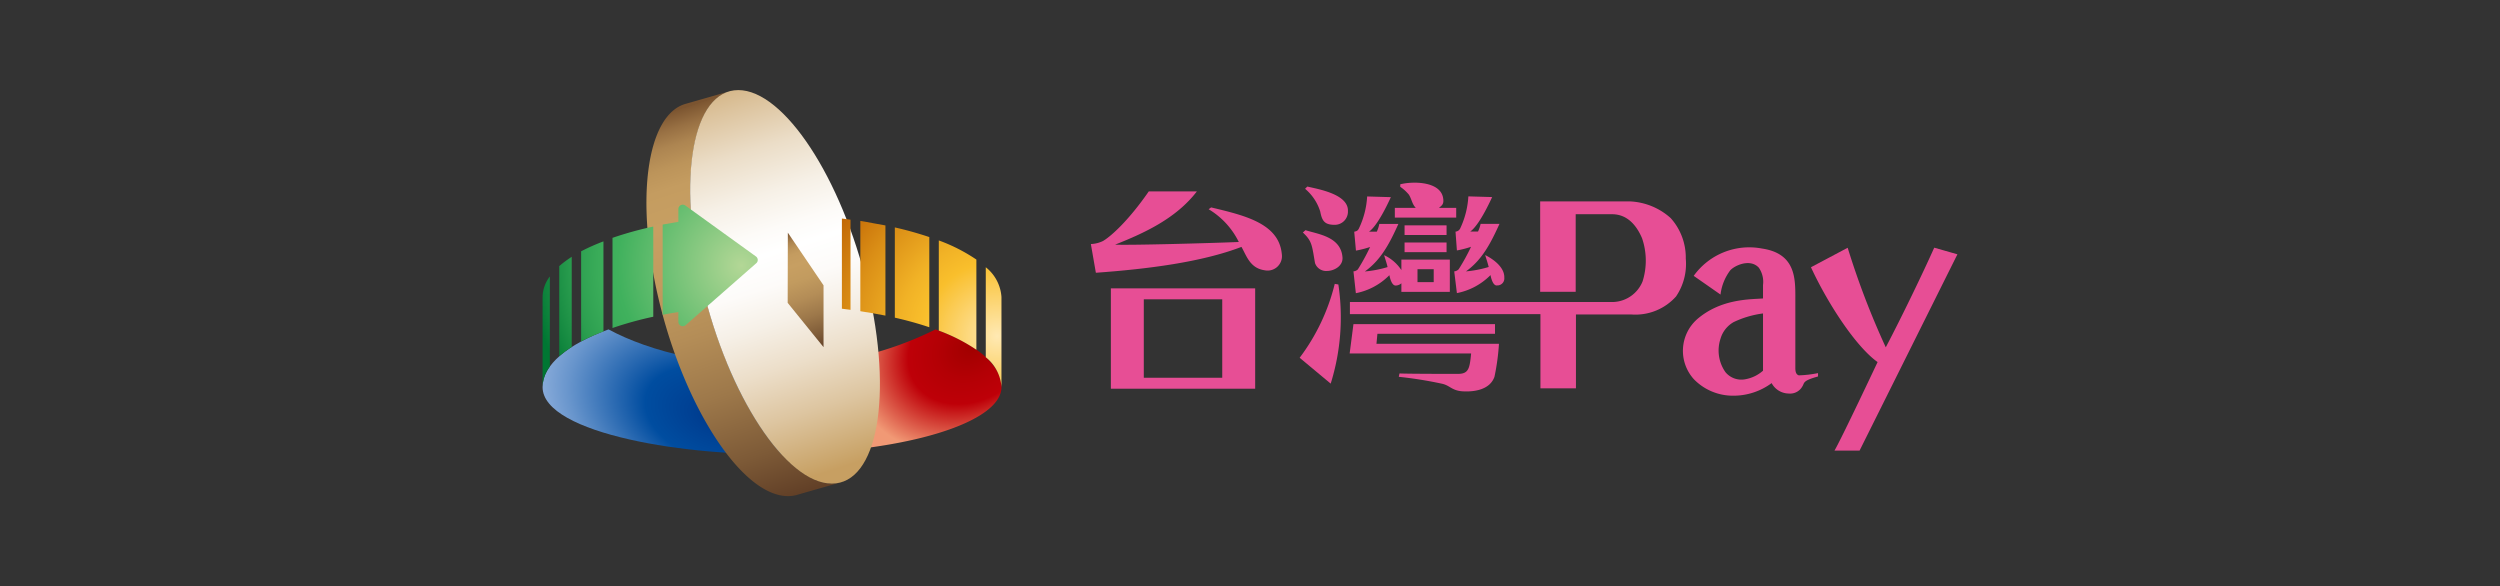 <svg xmlns="http://www.w3.org/2000/svg" xmlns:xlink="http://www.w3.org/1999/xlink" viewBox="0 0 290 68"><rect x="0" y="0" width="290" height="68" fill="#333333" stroke="none"/><defs><style>.cls-1{fill:#e74e95;}.cls-2{fill:url(#未命名漸層_66);}.cls-3{fill:url(#未命名漸層_58);}.cls-4{fill:url(#未命名漸層_2);}.cls-5{fill:url(#未命名漸層_3);}.cls-6{fill:url(#未命名漸層_2-2);}.cls-7{fill:url(#未命名漸層_38);}.cls-8{fill:url(#未命名漸層_38-2);}.cls-9{fill:url(#未命名漸層_38-3);}.cls-10{fill:url(#未命名漸層_38-4);}.cls-11{fill:url(#未命名漸層_38-5);}.cls-12{fill:url(#未命名漸層_46);}.cls-13{fill:url(#未命名漸層_46-2);}.cls-14{fill:url(#未命名漸層_46-3);}.cls-15{fill:url(#未命名漸層_46-4);}.cls-16{fill:url(#未命名漸層_46-5);}</style><radialGradient id="未命名漸層_66" cx="112.76" cy="40.45" r="14.29" gradientTransform="translate(225.53 8.7) rotate(148.54) scale(1 0.79)" gradientUnits="userSpaceOnUse"><stop offset="0.03" stop-color="#a30000"/><stop offset="0.3" stop-color="#b40005"/><stop offset="0.54" stop-color="#be0008"/><stop offset="0.85" stop-color="#e06651"/><stop offset="1" stop-color="#f19975"/></radialGradient><radialGradient id="未命名漸層_58" cx="83.11" cy="48.47" r="20.89" gradientTransform="translate(152.51 103.32) rotate(-161.72) scale(1 0.63)" gradientUnits="userSpaceOnUse"><stop offset="0" stop-color="#00388a"/><stop offset="0.16" stop-color="#004194"/><stop offset="0.41" stop-color="#004da0"/><stop offset="0.52" stop-color="#1b5fab"/><stop offset="0.85" stop-color="#6895cc"/><stop offset="1" stop-color="#87aad9"/></radialGradient><linearGradient id="未命名漸層_2" x1="77.39" y1="13.16" x2="91.71" y2="57.55" gradientUnits="userSpaceOnUse"><stop offset="0" stop-color="#7b5430"/><stop offset="0" stop-color="#7d5631"/><stop offset="0.04" stop-color="#987043"/><stop offset="0.08" stop-color="#ad8551"/><stop offset="0.13" stop-color="#bc945a"/><stop offset="0.18" stop-color="#c49c60"/><stop offset="0.27" stop-color="#c79f62"/><stop offset="0.4" stop-color="#c29b5f"/><stop offset="0.55" stop-color="#b48d57"/><stop offset="0.71" stop-color="#9d784a"/><stop offset="0.88" stop-color="#7d5a37"/><stop offset="1" stop-color="#624027"/></linearGradient><linearGradient id="未命名漸層_3" x1="82.25" y1="5.79" x2="98.29" y2="55.66" gradientUnits="userSpaceOnUse"><stop offset="0.01" stop-color="#c79f62"/><stop offset="0.02" stop-color="#c9a267"/><stop offset="0.14" stop-color="#dcc39d"/><stop offset="0.24" stop-color="#ebddc7"/><stop offset="0.34" stop-color="#f6f0e6"/><stop offset="0.42" stop-color="#fdfbf8"/><stop offset="0.47" stop-color="#fff"/><stop offset="0.54" stop-color="#fdfbf9"/><stop offset="0.62" stop-color="#f6f0e7"/><stop offset="0.72" stop-color="#ecdec9"/><stop offset="0.83" stop-color="#ddc5a0"/><stop offset="0.95" stop-color="#caa56b"/><stop offset="0.97" stop-color="#c79f62"/></linearGradient><linearGradient id="未命名漸層_2-2" x1="91.17" y1="27.16" x2="95.53" y2="40.45" xlink:href="#未命名漸層_2"/><radialGradient id="未命名漸層_38" cx="115.67" cy="39" r="23.93" gradientUnits="userSpaceOnUse"><stop offset="0" stop-color="#ffe9b3"/><stop offset="0.36" stop-color="#f9bf2c"/><stop offset="0.48" stop-color="#f1b226"/><stop offset="0.72" stop-color="#da8e16"/><stop offset="1" stop-color="#bb5d00"/></radialGradient><radialGradient id="未命名漸層_38-2" cx="115.65" cy="39" r="23.9" xlink:href="#未命名漸層_38"/><radialGradient id="未命名漸層_38-3" cx="115.67" cy="39" r="23.93" xlink:href="#未命名漸層_38"/><radialGradient id="未命名漸層_38-4" cx="115.67" cy="39" r="23.93" xlink:href="#未命名漸層_38"/><radialGradient id="未命名漸層_38-5" cx="115.67" cy="39" r="23.93" xlink:href="#未命名漸層_38"/><radialGradient id="未命名漸層_46" cx="86.03" cy="30.81" r="24.42" gradientUnits="userSpaceOnUse"><stop offset="0" stop-color="#b3d796"/><stop offset="0.59" stop-color="#40b15d"/><stop offset="0.68" stop-color="#3aac59"/><stop offset="0.8" stop-color="#2b9e4f"/><stop offset="0.93" stop-color="#11863e"/><stop offset="1" stop-color="#073"/></radialGradient><radialGradient id="未命名漸層_46-2" cx="86.02" cy="30.81" r="24.41" xlink:href="#未命名漸層_46"/><radialGradient id="未命名漸層_46-3" cx="86.02" cy="30.81" r="24.4" xlink:href="#未命名漸層_46"/><radialGradient id="未命名漸層_46-4" cx="86.01" cy="30.81" r="24.4" xlink:href="#未命名漸層_46"/><radialGradient id="未命名漸層_46-5" cx="86.01" cy="30.81" r="24.4" xlink:href="#未命名漸層_46"/></defs><g id="圖層_2" data-name="圖層 2"><g id="taiwanpay"><path class="cls-1" d="M208.66,43.54c-.29-.09-.4-.38-.4-.82V34.49c0-2.23,0-5.09-3.87-5.66A7.92,7.92,0,0,0,196.47,32l3.11,2.17a5.79,5.79,0,0,1,1.12-2.8c.5-.57,2.32-1.42,3.33-.31a2.88,2.88,0,0,1,.48,2v1.56c-1.43.12-4.83,0-7.62,2.39A4.9,4.9,0,0,0,196.5,44a6.3,6.3,0,0,0,4.51,1.9,7.43,7.43,0,0,0,4.5-1.46,2.28,2.28,0,0,0,2,1.21,1.62,1.62,0,0,0,1.56-.82c.28-.41-.05-.64,1.82-1.16v-.39A12.86,12.86,0,0,1,208.66,43.54ZM204.51,43a4.21,4.21,0,0,1-2.09,1,2.39,2.39,0,0,1-2.26-.82,4.35,4.35,0,0,1-.58-3.89,3.26,3.26,0,0,1,1.53-1.93,11.24,11.24,0,0,1,3.4-1Z"/><path class="cls-1" d="M224.37,28.73c-1.23,2.77-3.75,8-5.62,11.56a93.35,93.35,0,0,1-4.42-11.55L210.07,31c2,4.31,5.24,9.23,7.73,11,0,0-4.13,8.77-5,10.27h2.91L227.06,29.5Z"/><path class="cls-1" d="M154.83,32.93a23.54,23.54,0,0,1-4.07,8.57l3.6,3A25.74,25.74,0,0,0,155.25,33Z"/><path class="cls-1" d="M151.44,26.7l-.31.27c1.07,1,1.05,1.45,1.41,3.54a1.36,1.36,0,0,0,1.4.92c.79,0,1.86-.56,1.79-1.56C155.56,27.42,152.82,27.16,151.44,26.7Z"/><path class="cls-1" d="M159.78,38.72h13.64V37.6H157L156.56,41h14.09c-.17,1.78-.29,2.39-1.6,2.37-1.08,0-5.57,0-6.71-.05l-.08.39a46.34,46.34,0,0,1,5,.8c.92.19,1.12.78,2.35.88,1,.07,3.16,0,3.75-1.69a26.51,26.51,0,0,0,.52-3.82H159.67Z"/><path class="cls-1" d="M151.65,21.64l-.26.26a5.61,5.61,0,0,1,1.76,2.65c.21,1.08.5,1.53,1.68,1.53a1.53,1.53,0,0,0,1.53-1.6C156.43,22.51,152.86,21.93,151.65,21.64Z"/><path class="cls-1" d="M195.55,30a6.84,6.84,0,0,0-1.75-4.7A7.54,7.54,0,0,0,189,23.36H178.66V33.85h4.12v-9H187c2,0,3,1.66,3.48,2.79a8,8,0,0,1,.06,5,3.82,3.82,0,0,1-3.35,2.39h-30.6v1.41h22.1v8.61h4.12V36.48h6.45a6.31,6.31,0,0,0,5.16-2.09A6.72,6.72,0,0,0,195.55,30Z"/><path class="cls-1" d="M168.92,24.11h-2c.31-.25.51-.4.51-.8,0-2.32-3.54-2.31-5-1.93l0,.29a4.79,4.79,0,0,1,1,.91c.33.52.38,1.12.8,1.53H161.8v1.13h7.12Z"/><rect class="cls-1" x="162.93" y="28.13" width="4.87" height="1.12"/><rect class="cls-1" x="162.93" y="26.14" width="4.87" height="1.12"/><path class="cls-1" d="M169,29.05a11.27,11.27,0,0,0,1.64-.42,23.26,23.26,0,0,1-1.43,2.6.82.82,0,0,1-.52.25L169,34a7.52,7.52,0,0,0,3.9-2.09s.21,1.28.76,1.2a.81.81,0,0,0,.84-.89c.06-1.59-2.22-2.63-2.22-2.63.16.54.25.76.41,1.38a12.82,12.82,0,0,1-2.64.51c1.92-1.36,2.93-3.4,3.89-5.51h-2.19a3.88,3.88,0,0,1-.3.89h-.9c1-.71,2.18-3.22,2.54-4l-2.76-.08a10,10,0,0,1-.93,3.68.66.66,0,0,1-.56.41Z"/><path class="cls-1" d="M157,31.48l.28,2.53a7.49,7.49,0,0,0,3.89-2.09s.21,1.28.77,1.2a1,1,0,0,0,.62-.26v1h5.62V30.11h-5.62v1.22a4.83,4.83,0,0,0-2-1.73c.15.54.25.76.4,1.38a12.82,12.82,0,0,1-2.64.51c1.92-1.36,2.94-3.4,3.89-5.51H160a3.87,3.87,0,0,1-.29.89h-.9c1-.71,2.17-3.22,2.53-4l-2.75-.08a9.91,9.91,0,0,1-.94,3.68c-.15.31-.27.34-.56.41l.2,2.19a11.27,11.27,0,0,0,1.64-.42,23.48,23.48,0,0,1-1.42,2.6A.84.84,0,0,1,157,31.48Zm7.43-.25h1.88v1.5h-1.88Z"/><path class="cls-1" d="M140.49,24.06l-.29.21a9.1,9.1,0,0,1,3.5,3.8c-3.39.14-12.58.39-14.35.31,3.32-1.32,7.05-3,9.49-6.18h-5.58c-2.39,3.45-4.43,5.25-5.32,5.76a3.55,3.55,0,0,1-1.4.35l.58,3.33c6-.43,12.28-1.23,16.89-3,.6,1.06,1,2.47,2.68,2.71a1.67,1.67,0,0,0,2-1.88C148.36,25.93,144.43,25,140.49,24.06Z"/><path class="cls-1" d="M128.86,45.09H145.6V33.45H128.86Zm3.82-10.37h9.1v9.1h-9.1Z"/><path class="cls-2" d="M116.17,44.91c0-2.61-2.92-5-7.65-6.7A39.93,39.93,0,0,1,91.38,42.4V52.63C105.23,52.36,116.17,49,116.17,44.91Z"/><path class="cls-3" d="M70.59,38.21c-4.73,1.73-7.65,4.09-7.65,6.7,0,5.45,17.29,8.13,28.44,7.72V42.4C83.05,42.67,75.42,40.82,70.59,38.21Z"/><path class="cls-4" d="M96.5,56.1c-5.28,0-12-10.22-15-22.83-2.78-11.75-1.35-21.42,3.12-22.68h0l-5.14,1.47c-4.44,1.32-5.84,11-3.07,22.67,3,12.6,9.68,22.82,15,22.82a3.74,3.74,0,0,0,1.07-.15c1.08-.32,5.08-1.45,5.08-1.45h0A4,4,0,0,1,96.5,56.1Z"/><path class="cls-5" d="M100.64,33.27c-3-12.6-9.68-22.82-15-22.82s-7.13,10.22-4.15,22.82,9.68,22.83,15,22.83S103.62,45.88,100.64,33.27Z"/><polygon class="cls-6" points="91.39 26.99 91.37 35.13 95.53 40.27 95.53 33.1 91.39 26.99"/><path class="cls-7" d="M99.8,25.63V36.1q1.5.23,2.91.51V26.15C101.77,26,100.8,25.78,99.8,25.63Z"/><path class="cls-8" d="M97.66,25.35V35.81l1,.13V25.48Z"/><path class="cls-9" d="M114.35,31V41.44a4.83,4.83,0,0,1,1.82,3.47V34.45A4.81,4.81,0,0,0,114.35,31Z"/><path class="cls-10" d="M108.9,27.89V38.35a20.32,20.32,0,0,1,4.36,2.22V30.11A19.88,19.88,0,0,0,108.9,27.89Z"/><path class="cls-11" d="M103.8,26.38V36.85a41,41,0,0,1,4,1.11V27.5A40.9,40.9,0,0,0,103.8,26.38Z"/><path class="cls-12" d="M64.87,30.87V41.33a12.42,12.42,0,0,1,1.45-1.08V29.79A12.42,12.42,0,0,0,64.87,30.87Z"/><path class="cls-13" d="M62.94,34.45V44.91a4,4,0,0,1,.84-2.38V32.07A4,4,0,0,0,62.94,34.45Z"/><path class="cls-14" d="M87.69,29.75,79.5,23.84a.51.51,0,0,0-.81.41v1.48l-1.82.32V36.51c.6-.11,1.21-.22,1.82-.31v1.14a.51.51,0,0,0,.84.38l8.19-7.18A.5.5,0,0,0,87.69,29.75Z"/><path class="cls-15" d="M71.05,27.59V38.05a40.68,40.68,0,0,1,4.73-1.31V26.28A40.68,40.68,0,0,0,71.05,27.59Z"/><path class="cls-16" d="M67.41,29.15V39.61A23.4,23.4,0,0,1,70,38.45V28A23.4,23.4,0,0,0,67.41,29.15Z"/></g></g></svg>